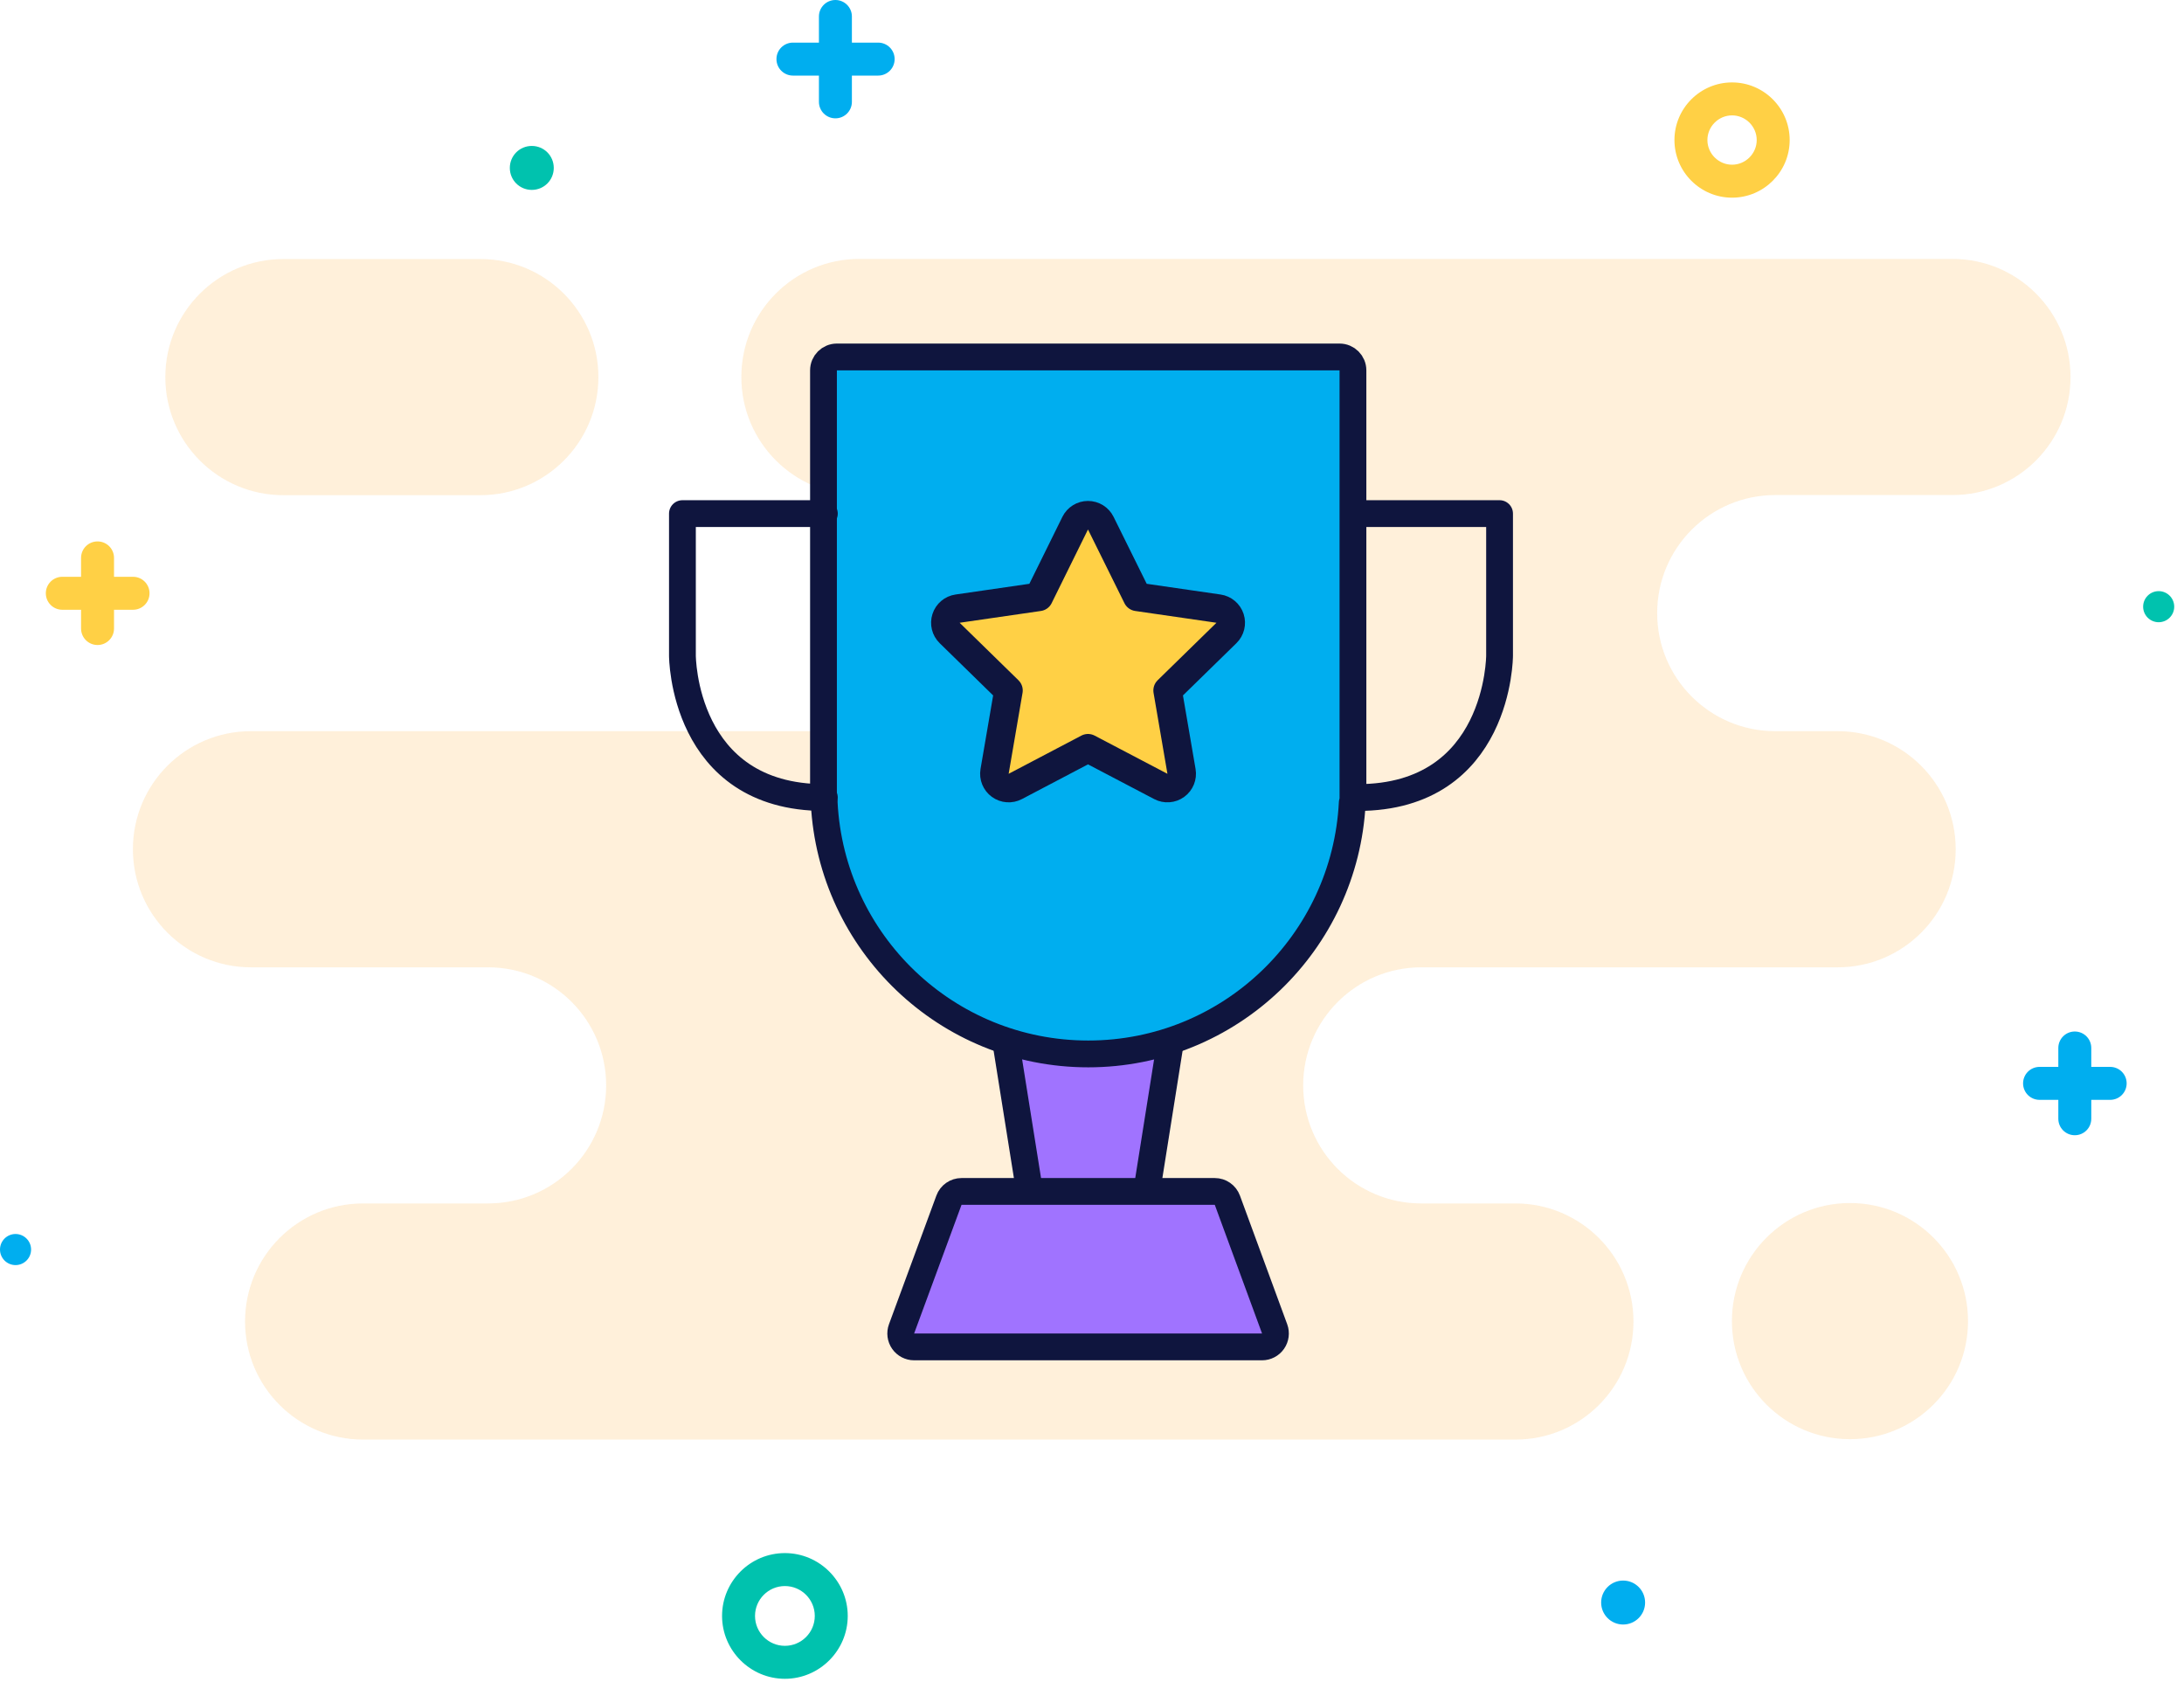 <svg xmlns="http://www.w3.org/2000/svg" width="163" height="126" viewBox="0 0 163 126" fill="none"><g clip-path="url(#clip0_1280_8816)"><g opacity="0.5"><path opacity="0.5" d="M138.07 107.39C142.936 107.39 146.88 103.446 146.88 98.58C146.88 93.714 142.936 89.77 138.07 89.77C133.204 89.77 129.26 93.714 129.26 98.58C129.26 103.446 133.204 107.39 138.07 107.39Z" fill="#FEC36A"></path><path opacity="0.5" d="M145.72 36.94H132.49C127.63 36.94 123.68 40.88 123.68 45.75C123.68 50.62 127.62 54.56 132.49 54.56H137.15C142.01 54.56 145.96 58.5 145.96 63.37C145.96 68.24 142.02 72.18 137.15 72.18H106.07C101.21 72.18 97.26 76.12 97.26 80.99C97.26 85.86 101.2 89.8 106.07 89.8H113.1C117.96 89.8 121.91 93.74 121.91 98.61C121.91 103.48 117.97 107.42 113.1 107.42H27.1C22.24 107.42 18.29 103.48 18.29 98.61C18.29 93.74 22.23 89.8 27.1 89.8H36.43C41.29 89.8 45.24 85.86 45.24 80.99C45.24 76.12 41.3 72.18 36.43 72.18H18.73C13.87 72.18 9.92 68.24 9.92 63.37C9.92 58.5 13.86 54.56 18.73 54.56H68.7C73.56 54.56 77.51 50.62 77.51 45.75C77.51 40.88 73.57 36.94 68.7 36.94H64.14C59.28 36.94 55.33 33 55.33 28.13C55.33 23.26 59.27 19.32 64.14 19.32H145.72C150.58 19.32 154.53 23.26 154.53 28.13C154.53 33 150.59 36.94 145.72 36.94Z" fill="#FEC36A"></path><path opacity="0.5" d="M35.85 19.33H21.15C16.29 19.33 12.34 23.27 12.34 28.14C12.34 33 16.28 36.95 21.15 36.95H35.85C40.71 36.95 44.66 33.01 44.66 28.14C44.66 23.28 40.72 19.33 35.85 19.33Z" fill="#FEC36A"></path></g><path d="M58.58 115.89C55.99 115.89 53.89 118 53.89 120.58C53.89 123.16 56 125.27 58.58 125.27C61.16 125.27 63.27 123.16 63.27 120.58C63.27 118 61.16 115.89 58.58 115.89ZM58.58 122.81C57.35 122.81 56.35 121.81 56.35 120.58C56.35 119.35 57.35 118.35 58.58 118.35C59.81 118.35 60.81 119.35 60.81 120.58C60.81 121.81 59.81 122.81 58.58 122.81Z" fill="#00C2AE"></path><path d="M129.27 6.15C126.9 6.15 124.97 8.08 124.97 10.45C124.97 12.82 126.9 14.75 129.27 14.75C131.64 14.75 133.57 12.82 133.57 10.45C133.57 8.08 131.64 6.15 129.27 6.15ZM129.27 12.29C128.26 12.29 127.43 11.46 127.43 10.45C127.43 9.44 128.26 8.61 129.27 8.61C130.28 8.61 131.11 9.44 131.11 10.45C131.11 11.46 130.28 12.29 129.27 12.29Z" fill="#FFD045"></path><path d="M62.35 0C61.67 0 61.12 0.55 61.12 1.23V7.6C61.12 8.28 61.67 8.83 62.35 8.83C63.03 8.83 63.58 8.28 63.58 7.6V1.23C63.58 0.55 63.03 0 62.35 0Z" fill="#00AEEF"></path><path d="M65.54 3.18H59.18C58.5 3.18 57.95 3.73 57.95 4.41C57.95 5.09 58.5 5.64 59.18 5.64H65.54C66.22 5.64 66.77 5.09 66.77 4.41C66.77 3.73 66.22 3.18 65.54 3.18Z" fill="#00AEEF"></path><path d="M7.28 40.4C6.6 40.4 6.05 40.95 6.05 41.63V46.9C6.05 47.58 6.6 48.13 7.28 48.13C7.96 48.13 8.51 47.58 8.51 46.9V41.63C8.51 40.95 7.96 40.4 7.28 40.4Z" fill="#FFD045"></path><path d="M9.92 43.04H4.65C3.97 43.04 3.42 43.59 3.42 44.27C3.42 44.95 3.97 45.5 4.65 45.5H9.93C10.61 45.5 11.16 44.95 11.16 44.27C11.16 43.59 10.61 43.04 9.93 43.04H9.92Z" fill="#FFD045"></path><path d="M154.85 76.97C154.17 76.97 153.62 77.52 153.62 78.2V83.48C153.62 84.16 154.17 84.71 154.85 84.71C155.53 84.71 156.08 84.16 156.08 83.48V78.2C156.08 77.52 155.53 76.97 154.85 76.97Z" fill="#00AEEF"></path><path d="M157.49 79.61H152.22C151.54 79.61 150.99 80.16 150.99 80.84C150.99 81.52 151.54 82.07 152.22 82.07H157.49C158.17 82.07 158.72 81.52 158.72 80.84C158.72 80.16 158.17 79.61 157.49 79.61Z" fill="#00AEEF"></path><path d="M121.14 121.22C122.046 121.22 122.78 120.486 122.78 119.58C122.78 118.674 122.046 117.94 121.14 117.94C120.234 117.94 119.5 118.674 119.5 119.58C119.5 120.486 120.234 121.22 121.14 121.22Z" fill="#00AEEF"></path><path d="M41.33 12.53C41.33 11.62 40.6 10.89 39.69 10.89C38.78 10.89 38.05 11.62 38.05 12.53C38.05 13.44 38.78 14.17 39.69 14.17C40.6 14.17 41.33 13.44 41.33 12.53Z" fill="#00C2AE"></path><path d="M162.27 45.27C162.27 44.63 161.75 44.11 161.11 44.11C160.47 44.11 159.95 44.63 159.95 45.27C159.95 45.91 160.47 46.43 161.11 46.43C161.75 46.43 162.27 45.91 162.27 45.27Z" fill="#00C2AE"></path><path d="M2.32 93.24C2.32 92.6 1.8 92.08 1.16 92.08C0.52 92.08 0 92.6 0 93.24C0 93.88 0.52 94.4 1.16 94.4C1.8 94.4 2.32 93.88 2.32 93.24Z" fill="#00AEEF"></path><path d="M84.273 91.762C84.765 91.762 85.184 91.404 85.261 90.919L87.613 76.113C87.659 75.824 87.576 75.53 87.386 75.307C87.196 75.085 86.918 74.956 86.626 74.956H75.791C75.498 74.956 75.22 75.085 75.03 75.307C74.84 75.53 74.757 75.825 74.804 76.114L77.165 90.919C77.243 91.405 77.661 91.762 78.153 91.762H84.273Z" fill="#A073FF" stroke="#0F153E" stroke-width="2" stroke-linecap="round" stroke-linejoin="round"></path><path d="M62.46 26.636C61.908 26.636 61.46 27.083 61.46 27.636V59.58C61.46 59.691 61.478 59.797 61.512 59.897C62.039 70.334 70.65 78.643 81.218 78.643C91.786 78.643 100.396 70.334 100.924 59.897C100.957 59.797 100.976 59.691 100.976 59.58V27.636C100.976 27.083 100.528 26.636 99.975 26.636H62.46Z" fill="#00AEEF" stroke="#0F153E" stroke-width="2" stroke-linecap="round" stroke-linejoin="round"></path><path d="M61.525 38.325H50.932V48.919C50.932 48.919 50.932 59.512 61.525 59.512" stroke="#0F153E" stroke-width="2" stroke-linecap="round" stroke-linejoin="round"></path><path d="M101.325 38.325H111.918V48.919C111.918 48.919 111.918 59.512 101.325 59.512" stroke="#0F153E" stroke-width="2" stroke-linecap="round" stroke-linejoin="round"></path><path d="M94.192 100.505C94.519 100.505 94.825 100.345 95.012 100.077C95.199 99.809 95.243 99.467 95.131 99.16L91.603 89.559C91.458 89.166 91.083 88.904 90.664 88.904H71.762C71.343 88.904 70.968 89.165 70.824 89.558L67.286 99.159C67.173 99.466 67.217 99.809 67.404 100.077C67.591 100.345 67.897 100.505 68.224 100.505H94.192Z" fill="#A073FF" stroke="#0F153E" stroke-width="2" stroke-linecap="round" stroke-linejoin="round"></path><path d="M82.155 39.037C81.975 38.674 81.605 38.444 81.199 38.445C80.794 38.445 80.424 38.675 80.245 39.039L77.533 44.536L71.467 45.416C71.066 45.474 70.733 45.755 70.608 46.14C70.482 46.525 70.586 46.948 70.876 47.231L75.266 51.521L74.23 57.56C74.162 57.959 74.326 58.363 74.654 58.601C74.982 58.84 75.417 58.871 75.775 58.683L81.201 55.833L86.635 58.683C86.994 58.871 87.429 58.839 87.757 58.601C88.084 58.363 88.248 57.959 88.18 57.56L87.144 51.521L91.534 47.231C91.824 46.948 91.928 46.525 91.803 46.14C91.677 45.755 91.344 45.474 90.943 45.416L84.876 44.536L82.155 39.037Z" fill="#FFD045" stroke="#0F153E" stroke-width="2.13" stroke-linecap="round" stroke-linejoin="round"></path></g><defs><clipPath id="clip0_1280_8816"><rect width="162.27" height="125.27" fill="white"></rect></clipPath></defs></svg>